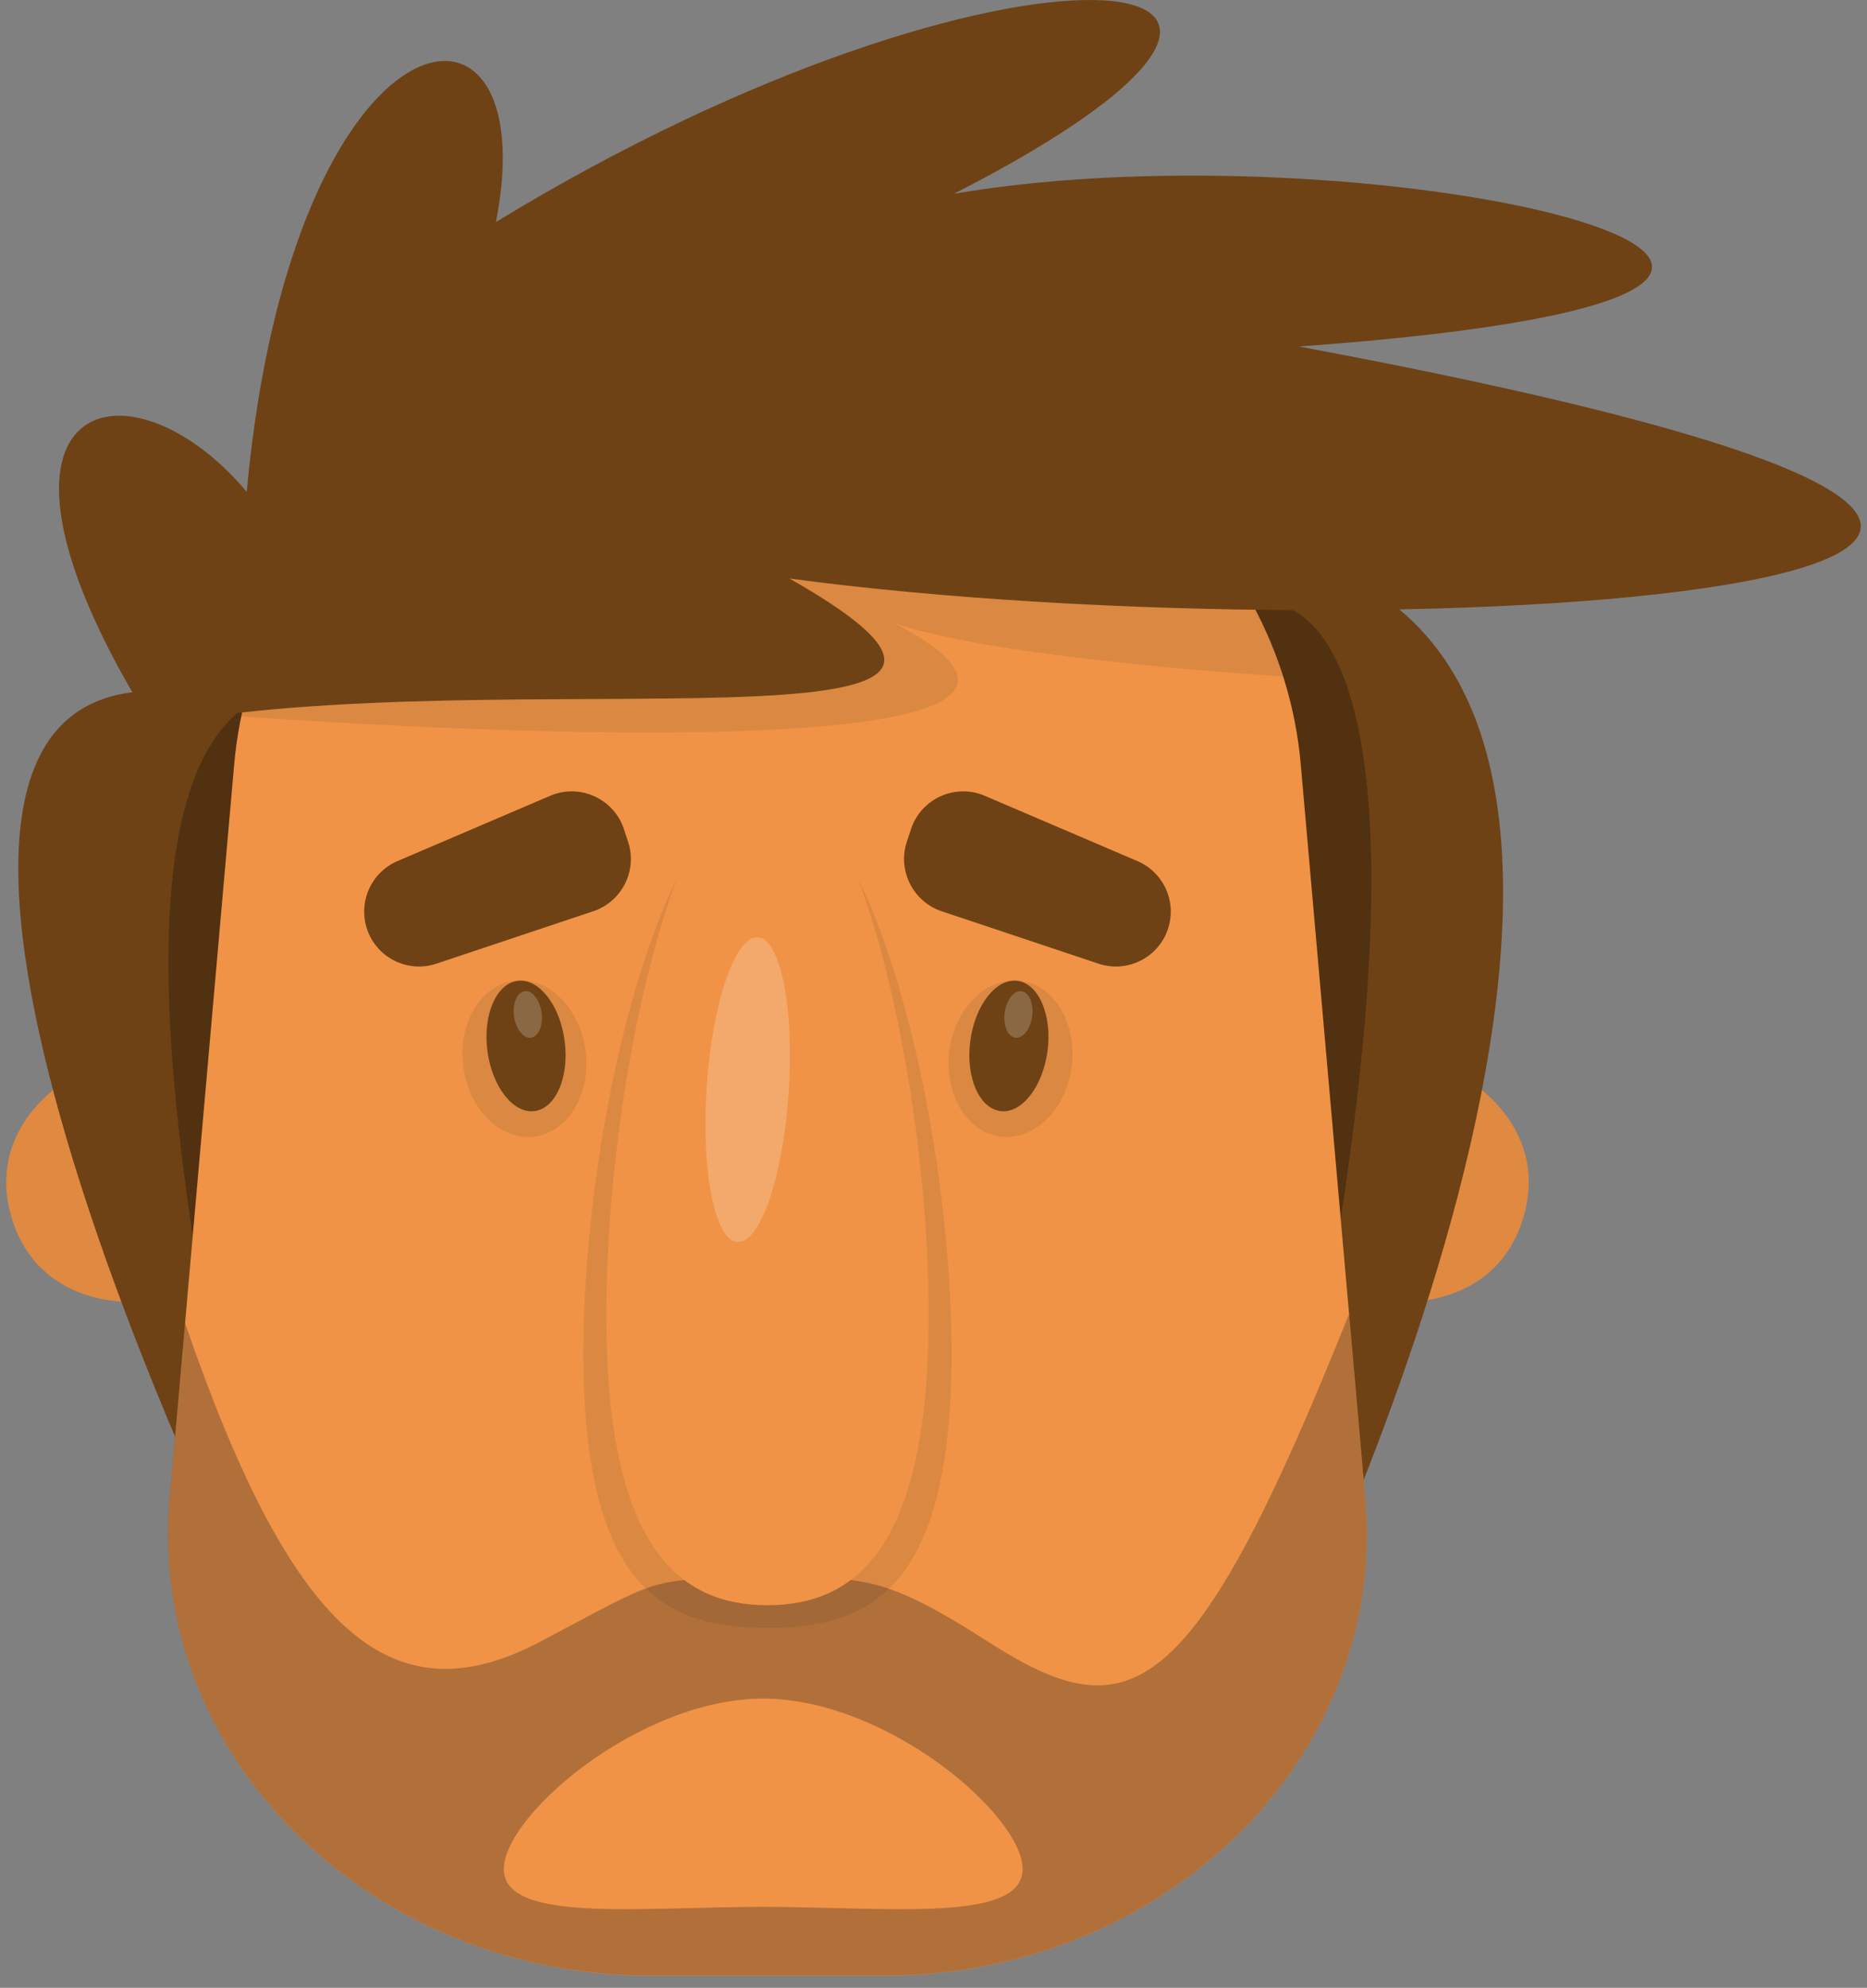 <svg xmlns="http://www.w3.org/2000/svg" width="140" height="149" fill="none" viewBox="0 0 140 149">
  <rect x="0" y="0" width="140" height="149" fill="#808080" stroke="none"/>
  <path fill="#E08941" d="M16.3 78.854c-7.54-1.79-17.49 3.54-15.6 11.77 1.89 8.15 11.35 8.33 17.07 4.8l-1.47-16.57z"/>
  <path fill="#202020" d="M10.7 91.644c4.7 2.04 9.01-5.75 2.92-6.52-3.44-.44-7.04 4.74-2.92 6.52z" opacity=".2"/>
  <path fill="#E08941" d="M98.8 78.854c7.54-1.79 17.49 3.54 15.6 11.77-1.89 8.15-11.35 8.33-17.07 4.8l1.47-16.57z"/>
  <path fill="#202020" d="M104.4 91.644c-4.7 2.04-9.01-5.75-2.92-6.52 3.44-.44 7.04 4.74 2.92 6.52z" opacity=".2"/>
  <path fill="#6E4215" d="M12.84 51.844c-28.22-2.12 4.52 65.3 4.52 65.3l78.87 7.63s37.64-75.9-.85-83.39l-82.54 10.46z"/>
  <path fill="#523110" d="M16.21 103.794c-2.33-14.84-9.97-53.64 8.27-52.37 18.23 1.27 69.75-6.15 69.75-6.15s16.11-4.45 4.24 58.09l-82.26.43z"/>
  <path fill="#F09346" d="M66.25 148.104h-17.4c-21.16 0-37.83-16.5-36.13-35.77l4.84-55.03c1.51-17.21 17.24-30.47 36.13-30.47h7.72c18.89 0 34.62 13.26 36.13 30.47l4.84 55.03c1.69 19.27-14.97 35.77-36.13 35.77z"/>
  <path fill="#202020" d="M102.38 112.334l-1.22-13.83c-11.79 29.45-16.45 31.36-27.03 24.58-8.54-5.48-9.68-4.74-17.68-4.8-7.97.05-7.01.08-15.99 4.8-11.3 5.94-18.72-1.06-26.59-23.92l-1.16 13.16c-1.69 19.27 14.97 35.77 36.13 35.77h17.4c21.17.01 37.83-16.49 36.14-35.76zm-45.15 30.6c-9.24 0-19.45 1.23-19.45-2.83 0-4.06 10.21-12.78 19.45-12.78 9.24 0 19.45 8.72 19.45 12.78 0 4.06-10.2 2.83-19.45 2.83z" opacity=".3"/>
  <path fill="#202020" d="M83.39 33.614l-43.53-4.28c-11.07 4.18-19.43 13.23-21.76 24.36 3.18.24 71.98 5.22 49.06-6.94 6.64 2.15 20.47 3.37 29.06 3.96-2.19-6.92-6.76-12.87-12.83-17.1zM71.35 101.414c0 17.8-6.18 20.61-13.8 20.61-7.62 0-13.8-2.81-13.8-20.61s6.18-42.15 13.8-42.15c7.62 0 13.8 24.35 13.8 42.15z" opacity=".1"/>
  <path fill="#6E4215" d="M59.2 43.364c46.36 6.22 132.06.14 38.21-17.39 58.52-4.24 6.36-16.96-25.87-11.45 35.34-18.09 4.1-21.34-34.35 2.12 3.87-19.64-15.26-16.95-18.69 20.22-9.05-10.74-22.43-7.07-7.07 17.53 26.29-5.09 72.65 3.11 47.77-11.03z"/>
  <path fill="#202020" d="M43.91 78.754c.42 3.22-1.29 6.11-3.82 6.44-2.53.33-4.93-2.01-5.35-5.24-.42-3.22 1.29-6.11 3.82-6.44 2.52-.33 4.92 2.02 5.35 5.24z" opacity=".1"/>
  <path fill="#6E4215" d="M42.34 78.024c.36 2.7-.66 5.05-2.25 5.26-1.6.21-3.18-1.81-3.54-4.5-.35-2.7.65-5.05 2.26-5.26 1.59-.21 3.18 1.8 3.53 4.5z"/>
  <path fill="#fff" d="M40.61 75.904c.13.96-.23 1.81-.8 1.88-.57.07-1.13-.65-1.27-1.61-.12-.96.24-1.8.81-1.88.56-.07 1.13.65 1.26 1.61z" opacity=".2"/>
  <g>
    <path fill="#202020" d="M71.19 78.754c-.42 3.22 1.29 6.11 3.82 6.44 2.53.33 4.93-2.01 5.35-5.24.42-3.22-1.29-6.11-3.82-6.44-2.52-.33-4.92 2.02-5.35 5.24z" opacity=".1"/>
    <path fill="#6E4215" d="M72.76 78.024c-.36 2.7.66 5.05 2.25 5.26 1.6.21 3.18-1.81 3.54-4.5.35-2.7-.65-5.05-2.26-5.26-1.59-.21-3.17 1.8-3.53 4.5z"/>
    <path fill="#fff" d="M75.34 75.904c-.13.96.23 1.81.8 1.88.57.07 1.14-.65 1.26-1.61.12-.96-.24-1.8-.81-1.88-.55-.07-1.12.65-1.25 1.61z" opacity=".2"/>
  </g>
  <g>
    <path fill="#6E4215" d="M44.49 68.304l-11.76 3.93c-2.16.72-4.49-.44-5.21-2.6a4.12 4.12 0 012.29-5.09l11.44-4.89c2.21-.95 4.77.2 5.53 2.48l.32.97c.71 2.14-.46 4.48-2.61 5.2zM70.61 68.304l11.76 3.93c2.16.72 4.49-.44 5.21-2.6a4.12 4.12 0 00-2.29-5.09l-11.44-4.89c-2.21-.95-4.77.2-5.53 2.48l-.32.97c-.71 2.14.46 4.48 2.61 5.2z"/>
  </g>
  <path fill="#F09346" d="M69.64 98.534c0 17.39-5.41 21.79-12.09 21.79s-12.09-4.4-12.09-21.79 5.41-41.18 12.09-41.18c6.68.01 12.09 23.79 12.09 41.18z"/>
  <g>
    <path fill="#fff" d="M59.14 81.884c-.42 6.31-2.14 11.33-3.84 11.22-1.7-.11-2.73-5.32-2.31-11.63.42-6.31 2.14-11.33 3.83-11.22 1.71.11 2.75 5.32 2.32 11.63z" opacity=".2"/>
  </g>
</svg>
